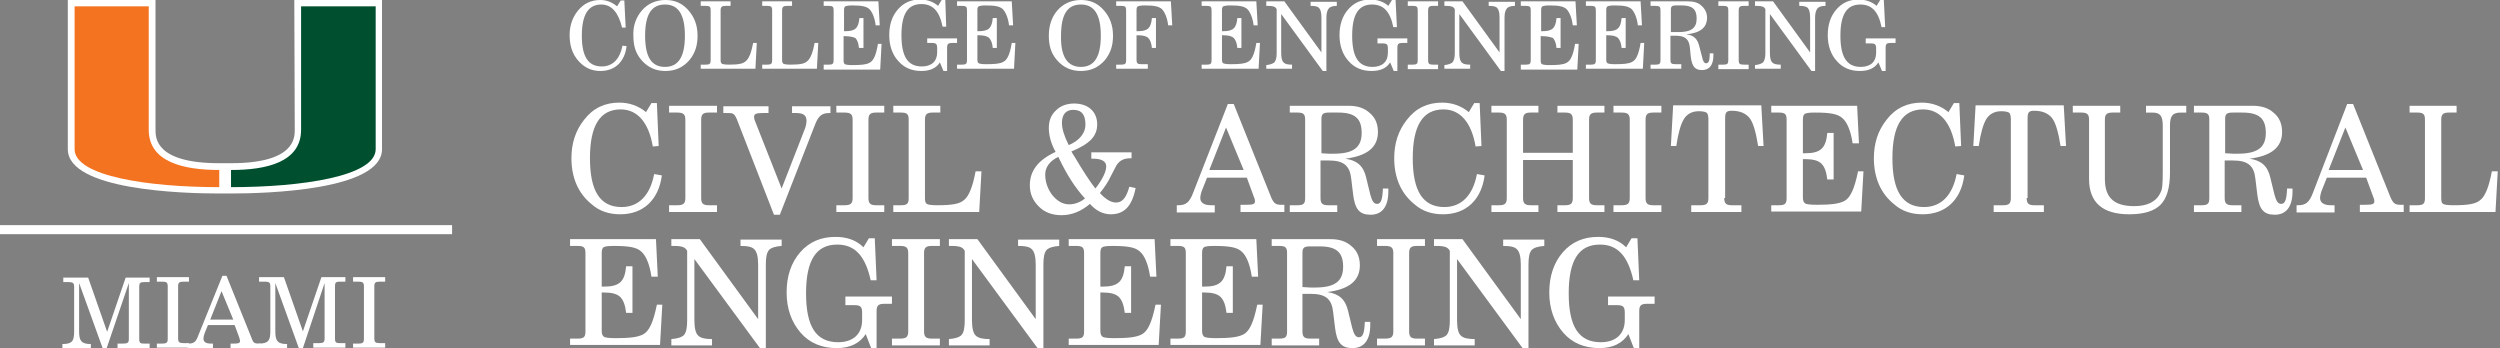 <?xml version="1.0" encoding="UTF-8"?>
<svg id="Layer_1" xmlns="http://www.w3.org/2000/svg" version="1.1" viewBox="0 0 553 77">
  <rect x="0" y="0" width="553" height="77" fill="#808080" stroke="none"/>
  <!-- Generator: Adobe Illustrator 29.1.0, SVG Export Plug-In . SVG Version: 2.1.0 Build 142)  -->
  <defs>
    <style>
      .st0 {
        fill: #005030;
      }

      .st1 {
        fill: #fff;
      }

      .st2 {
        fill: none;
        stroke: #fff;
        stroke-width: 2px;
      }

      .st3 {
        fill: #f37321;
      }
    </style>
  </defs>
  <path class="st1" d="M65.1,0l.1,28.7c0,1.8,0,7.4-14.1,7.4h-2.6c-14.1,0-14.1-5.6-14.1-7.4V0H15v33c0,9.1,25.6,9.8,33.4,9.8h2.7c7.8,0,33.4-.7,33.4-9.8V0h-19.4Z"/>
  <path class="st0" d="M66.6,28.7V1.4h16.5v31.6c0,6-16.4,8.4-32,8.4v-3.8c7.8,0,15.5-1.7,15.5-8.9"/>
  <path class="st3" d="M32.9,28.7V1.4h-16.4v31.6c0,6,16.4,8.4,32,8.4v-3.8c-7.8,0-15.6-1.7-15.6-8.9"/>
  <line class="st2" y1="50.8" x2="100" y2="50.8"/>
  <path class="st1" d="M17.5,73.3c0,2.1.5,2.8,2.6,2.8v.9h-6.3v-.9c2.2,0,2.6-.7,2.6-2.8v-9.9c0-.8-.3-1-1.2-1h-1.2v-1h5.5l4.2,12,4.1-12h5.3v1h-1.2c-.9,0-1.1.2-1.1,1v11.6c0,.9.3,1,1.1,1h1.2v1h-7.1v-1h1.3c.9,0,1.2-.2,1.2-1v-12.4l-4.9,14.4h-.9l-5.2-14.4s0,10.7,0,10.7Z"/>
  <path class="st1" d="M34.7,76h1.2c.9,0,1.2-.2,1.2-1v-11.7c0-.8-.3-1-1.2-1h-1.2v-1h7.1v1h-1.2c-.9,0-1.2.2-1.2,1v11.6c0,.8.3,1,1.2,1h1.2v1h-7.1v-.9Z"/>
  <path class="st1" d="M49,64.4l-2.5,6.3h5.1l-2.6-6.3ZM50.1,61l5.6,13.9c.3.9.6,1.1,1.5,1.1h.4v1h-6.6v-1h.8c.9,0,1.3-.1,1.3-.6,0-.2-.1-.4-.2-.8l-1-2.7h-5.9l-.7,1.7c-.2.5-.3,1-.3,1.3,0,.7.5,1.1,1.6,1.1h.5v1h-5.6v-1h.2c1.3,0,1.7-.5,2.2-1.9l5.3-13.1h.9Z"/>
  <path class="st1" d="M60.9,73.3c0,2.1.5,2.8,2.6,2.8v.9h-6.3v-1c2.2,0,2.6-.7,2.6-2.8v-9.9c0-.8-.3-1-1.2-1h-1.3v-1h5.5l4.2,12,4.1-12h5.3v1h-1.2c-.9,0-1.1.2-1.1,1v11.6c0,.9.3,1,1.1,1h1.2v1h-7.1v-1h1.3c.9,0,1.2-.2,1.2-1v-12.3l-4.8,14.4h-.9l-5.2-14.4s0,10.7,0,10.7Z"/>
  <path class="st1" d="M78.1,76h1.2c.9,0,1.2-.2,1.2-1v-11.7c0-.8-.3-1-1.2-1h-1.2v-1h7.1v1h-1.2c-.9,0-1.2.2-1.2,1v11.6c0,.8.3,1,1.2,1h1.2v1h-7.1v-.9Z"/>
  <path class="st1" d="M138.6,10.2c-.4,3.5-2.6,5.5-5.8,5.5-1.6,0-2.9-.5-4-1.4-1.9-1.6-2.8-3.7-2.8-6.5,0-2.1.6-3.9,1.8-5.4,1.3-1.6,2.9-2.4,5-2.4,1.4,0,2.6.5,3.7,1.4l.8-1.3h.8l.3,6h-.8c-.8-3.3-2.3-5.1-4.6-5.1-2.9,0-4.3,2.3-4.3,6.9s1.4,6.8,4.4,6.8c2.4,0,4-1.6,4.6-4.6l.9.1h0Z"/>
  <path class="st1" d="M142,2.3c1.3-1.5,3.1-2.3,5.2-2.3s3.7.7,5.1,2.3c1.3,1.5,2,3.3,2,5.6s-.6,3.9-1.8,5.4c-1.4,1.6-3.1,2.4-5.3,2.4s-3.9-.8-5.3-2.4c-1.3-1.5-1.8-3.2-1.8-5.4-.1-2.2.6-4.1,1.9-5.6h0ZM147.1,14.8c3,0,4.4-2.3,4.4-6.9s-1.4-6.9-4.4-6.9-4.4,2.2-4.4,6.9,1.4,6.9,4.4,6.9Z"/>
  <path class="st1" d="M155,15.3v-1h1.1c.9,0,1.1-.2,1.1-1V2.3c0-.8-.2-1-1.1-1h-1.1V.3h6.6v1h-1.1c-.8,0-1.1.2-1.1,1v11c0,.4.1.7.3.8s.7.2,1.5.2c2.2,0,3.2-.2,3.8-.8.7-.6,1.2-1.9,1.6-4h.8l-.3,5.7h-12.1v.1Z"/>
  <path class="st1" d="M168.6,15.3v-1h1.1c.9,0,1.1-.2,1.1-1V2.3c0-.8-.2-1-1.1-1h-1.1V.3h6.6v1h-1.1c-.8,0-1.1.2-1.1,1v11c0,.4.1.7.3.8s.7.2,1.5.2c2.2,0,3.2-.2,3.8-.8.7-.6,1.2-1.9,1.6-4h.8l-.3,5.7h-12.1v.1Z"/>
  <path class="st1" d="M182.2,15.3v-1h1.1c.9,0,1.1-.2,1.1-1V2.3c0-.8-.2-1-1.1-1h-1.1V.3h12.1l.3,5.3h-.9c-.2-1.7-.8-3-1.4-3.6-.7-.6-1.7-.8-3.8-.8-.8,0-1.3.1-1.5.2s-.3.4-.3.8v4.7h.3c2.2,0,2.9-.7,3.1-2.9h.9v6.6h-1c-.1-1.1-.4-1.8-.8-2.2-.5-.2-1.2-.4-2.3-.4h-.3v5.4c0,.4.1.7.3.8s.7.2,1.6.2c1.9,0,3.1-.1,3.8-.5.9-.4,1.5-1.7,1.9-4.2h.8l-.3,5.7h-12.5v-.1Z"/>
  <path class="st1" d="M205.1,9.5v-1h6.6v1h-1.1c-.8,0-1.1.2-1.1,1v5.2h-.8l-.8-1.9c-.8,1.3-2.2,1.9-4.1,1.9-2.1,0-3.8-.7-5.1-2.2-1.3-1.4-2-3.4-2-5.7s.6-4.2,1.9-5.7,2.9-2.2,4.9-2.2c1.6,0,3,.5,4,1.4L208.3,0h.8l.2,5.9h-.8c-.7-3.5-2.2-5-4.7-5-3,0-4.4,2.2-4.4,6.9s1.4,6.9,4.5,6.9c2.1,0,3.4-1.1,3.4-3.1v-1c0-.8-.2-1.1-1.1-1.1h-1.1,0Z"/>
  <path class="st1" d="M211.7,15.3v-1h1.1c.9,0,1.1-.2,1.1-1V2.3c0-.8-.2-1-1.1-1h-1.1V.3h12.1l.3,5.3h-.9c-.2-1.7-.8-3-1.4-3.6-.7-.6-1.7-.8-3.8-.8-.8,0-1.3.1-1.5.2s-.3.4-.3.8v4.7h.3c2.2,0,2.9-.7,3.1-2.9h.9v6.6h-.9c-.1-1.1-.4-1.8-.8-2.2s-1.2-.6-2.3-.6h-.3v5.4c0,.4.1.7.3.8s.7.2,1.6.2c1.9,0,3.1-.1,3.8-.5.9-.4,1.5-1.7,1.9-4.2h.8l-.3,5.7h-12.6v.1Z"/>
  <path class="st1" d="M233.9,2.3c1.3-1.5,3.1-2.3,5.2-2.3s3.7.7,5.1,2.3c1.3,1.5,2,3.3,2,5.6s-.6,3.9-1.8,5.4c-1.4,1.6-3.1,2.4-5.3,2.4s-3.9-.8-5.3-2.4c-1.3-1.5-1.8-3.2-1.8-5.4s.6-4.1,1.9-5.6h0ZM239.1,14.8c3,0,4.4-2.3,4.4-6.9s-1.4-6.9-4.4-6.9-4.4,2.2-4.4,6.9c-.1,4.6,1.4,6.9,4.4,6.9Z"/>
  <path class="st1" d="M246.9,15.3v-1h1.1c.9,0,1.1-.2,1.1-1V2.3c0-.8-.2-1-1.1-1h-1.1V.3h12.1l.3,5.3h-.9c-.2-1.7-.8-3-1.4-3.6-.7-.6-1.7-.8-3.8-.8-.8,0-1.3.1-1.5.2s-.3.4-.3.8v4.7h.3c2.2,0,2.9-.7,3.1-2.9h.9v6.6h-.9c-.1-1.1-.4-1.8-.8-2.2s-1.2-.6-2.3-.6h-.3v5.4c0,.8.2,1,1.1,1h1.4v1h-7v.1Z"/>
  <path class="st1" d="M265.8,15.3v-1h1.1c.9,0,1.1-.2,1.1-1V2.3c0-.8-.2-1-1.1-1h-1.1V.3h12.1l.3,5.3h-.9c-.2-1.7-.8-3-1.4-3.6-.7-.6-1.7-.8-3.8-.8-.8,0-1.3.1-1.5.2s-.3.4-.3.8v4.7h.3c2.2,0,2.9-.7,3.1-2.9h.9v6.6h-.9c-.1-1.1-.4-1.8-.8-2.2s-1.2-.6-2.3-.6h-.3v5.4c0,.4.1.7.3.8s.7.2,1.6.2c1.9,0,3.1-.1,3.8-.5.9-.4,1.5-1.7,1.9-4.2h.8l-.3,5.7h-12.6v.1Z"/>
  <path class="st1" d="M280.1,15.3v-.9c.9-.1,1.4-.3,1.8-.6.3-.4.5-1,.5-2V2c-.3-.5-.7-.7-1.9-.7h-.4V.3h4l8.2,11.3V3.9c0-1.1-.2-1.8-.5-2.1-.3-.4-1-.5-1.9-.5V.4h5.8v.9c-.9,0-1.5.2-1.8.6s-.5,1-.5,2v11.8h-.8l-9.2-12.6v8.6c0,1.1.2,1.8.5,2.1.4.4,1,.5,1.9.5v.9h-5.7v.1Z"/>
  <path class="st1" d="M304.7,9.5v-1h6.6v1h-1.1c-.8,0-1.1.2-1.1,1v5.2h-.8l-.8-1.9c-.8,1.3-2.2,1.9-4.1,1.9-2.1,0-3.8-.7-5.1-2.2-1.3-1.4-2-3.4-2-5.7s.6-4.2,1.9-5.7,2.9-2.2,4.9-2.2c1.6,0,3,.5,4,1.4L307.9,0h.8l.3,6h-.8c-.7-3.5-2.2-5-4.7-5-3,0-4.4,2.2-4.4,6.9s1.4,6.9,4.5,6.9c2.1,0,3.4-1.1,3.4-3.1v-1c0-.8-.2-1.1-1.1-1.1h-1.2v-.1Z"/>
  <path class="st1" d="M311.4,15.3v-1h1.1c.9,0,1.1-.2,1.1-1V2.3c0-.8-.2-1-1.1-1h-1.1V.3h6.7v1h-1.1c-.8,0-1.1.2-1.1,1v11c0,.8.2,1,1.1,1h1.1v1h-6.7Z"/>
  <path class="st1" d="M319.5,15.3v-.9c.9-.1,1.4-.3,1.8-.6.3-.4.5-1,.5-2V2c-.3-.5-.7-.7-1.9-.7h-.4V.3h4l8.2,11.3V3.9c0-1.1-.2-1.8-.5-2.1-.3-.4-1-.5-1.9-.5V.4h5.8v.9c-.9,0-1.5.2-1.8.6s-.5,1-.5,2v11.8h-.8l-9.2-12.6v8.6c0,1.1.2,1.8.5,2.1.4.4,1,.5,1.9.5v.9h-5.7v.1Z"/>
  <path class="st1" d="M336.4,15.3v-1h1.1c.9,0,1.1-.2,1.1-1V2.3c0-.8-.2-1-1.1-1h-1.1V.3h12.1l.3,5.3h-.9c-.2-1.7-.8-3-1.4-3.6-.7-.6-1.7-.8-3.8-.8-.8,0-1.3.1-1.5.2s-.3.4-.3.8v4.7h.3c2.2,0,2.9-.7,3.1-2.9h.9v6.6h-.9c-.1-1.1-.4-1.8-.8-2.2-.5-.2-1.3-.4-2.4-.4h-.3v5.4c0,.4.1.7.3.8s.7.2,1.6.2c1.9,0,3.1-.1,3.8-.5.9-.4,1.5-1.7,1.9-4.2h.8l-.3,5.7h-12.5v-.1Z"/>
  <path class="st1" d="M350.8,15.3v-1h1.1c.9,0,1.1-.2,1.1-1V2.3c0-.8-.2-1-1.1-1h-1.1V.3h12.1l.3,5.3h-.9c-.2-1.7-.8-3-1.4-3.6-.7-.6-1.7-.8-3.8-.8-.8,0-1.3.1-1.5.2s-.3.4-.3.8v4.7h.3c2.2,0,2.9-.7,3.1-2.9h.9v6.6h-.9c-.1-1.1-.4-1.8-.8-2.2s-1.2-.6-2.3-.6h-.3v5.4c0,.4.1.7.3.8s.7.2,1.6.2c1.9,0,3.1-.1,3.8-.5.9-.4,1.5-1.7,1.9-4.2h.8l-.3,5.7h-12.6v.1Z"/>
  <path class="st1" d="M365.1,15.3v-1h1.1c.9,0,1.1-.2,1.1-1V2.3c0-.8-.2-1-1.1-1h-1.1V.3h8.3c1.3,0,2.3.3,3,1,.8.7,1.2,1.6,1.2,2.6,0,2.2-1.5,3.4-4.6,3.7,1.7.2,2.5,1,2.9,2.7l.6,2.3c.2,1,.5,1.4.9,1.4.6,0,.8-.7.8-2.2h.8v.5c0,2.1-.9,3.2-2.5,3.2s-2.2-.8-2.5-2.9l-.2-2.1c-.2-1.9-1.1-2.6-3.2-2.6h-1.1v5.3c0,.8.2,1,1.1,1h1.3v1h-6.8v.1ZM369.6,7.1h1.7c2.8,0,4-.9,4-3s-1-2.9-3.3-2.9h-1.3c-.8,0-1.1.2-1.1.9v5h0Z"/>
  <path class="st1" d="M380.1,15.3v-1h1.1c.9,0,1.1-.2,1.1-1V2.3c0-.8-.2-1-1.1-1h-1.1V.3h6.7v1h-1.1c-.8,0-1.1.2-1.1,1v11c0,.8.2,1,1.1,1h1.1v1h-6.7Z"/>
  <path class="st1" d="M388.2,15.3v-.9c.9-.1,1.4-.3,1.8-.6.3-.4.5-1,.5-2V2c-.3-.5-.7-.7-1.9-.7h-.4V.3h4l8.2,11.3V3.9c0-1.1-.2-1.8-.5-2.1-.3-.4-1-.5-1.9-.5V.4h5.8v.9c-.9,0-1.5.2-1.8.6s-.5,1-.5,2v11.8h-.8l-9.2-12.6v8.6c0,1.1.2,1.8.5,2.1.4.4,1,.5,1.9.5v.9h-5.7v.1Z"/>
  <path class="st1" d="M412.7,9.5v-1h6.6v1h-1.1c-.8,0-1.1.2-1.1,1v5.2h-.8l-.8-1.9c-.8,1.3-2.2,1.9-4.1,1.9-2.1,0-3.8-.7-5.1-2.2-1.3-1.4-2-3.4-2-5.7s.6-4.2,1.9-5.7,2.9-2.2,4.9-2.2c1.6,0,3,.5,4,1.4L415.9,0h.8l.3,6h-.8c-.7-3.5-2.2-5-4.7-5-3,0-4.4,2.2-4.4,6.9s1.4,6.9,4.5,6.9c2.1,0,3.4-1.1,3.4-3.1v-1c0-.8-.2-1.1-1.1-1.1h-1.2v-.1Z"/>
  <path class="st1" d="M146.4,38.8c-.7,5.4-4.1,8.6-9.2,8.6-2.5,0-4.6-.7-6.3-2.2-3-2.4-4.5-5.9-4.5-10.2,0-3.3.9-6.1,2.8-8.5,2-2.6,4.6-3.8,7.8-3.8,2.2,0,4.2.7,5.9,2.1l1.2-2h1.2l.4,9.5-1.3.1c-.9-5.3-3.4-8.2-7.1-8.2-4.6,0-6.8,3.6-6.8,10.8s2.2,10.8,7,10.8c3.7,0,6.3-2.5,7.2-7.3l1.7.3h0Z"/>
  <path class="st1" d="M148,46.9v-1.5h1.8c1.4,0,1.8-.4,1.8-1.6v-17.3c0-1.2-.4-1.6-1.8-1.6h-1.8v-1.5h10.6v1.5h-1.8c-1.3,0-1.7.4-1.7,1.6v17.3c0,1.2.4,1.6,1.7,1.6h1.8v1.5h-10.6Z"/>
  <path class="st1" d="M172.5,47.5h-1.3l-8.2-21.1c-.3-.7-.5-1-.8-1.2-.2-.2-.7-.2-1.6-.2h-.6v-1.5h10v1.5h-1.2c-1.6,0-2,.2-2,.9,0,.3.1.7.3,1.1l5.8,14.7,5.1-13.1c.3-.7.4-1.4.4-1.9,0-1.2-.7-1.7-2.3-1.7h-.9v-1.5h8.5v1.5h-.2c-1.7,0-2.5.6-3.3,2.8,0,0-7.7,19.7-7.7,19.7Z"/>
  <path class="st1" d="M185,46.9v-1.5h1.8c1.4,0,1.8-.4,1.8-1.6v-17.3c0-1.2-.4-1.6-1.8-1.6h-1.8v-1.5h10.6v1.5h-1.8c-1.3,0-1.7.4-1.7,1.6v17.3c0,1.2.4,1.6,1.7,1.6h1.8v1.5h-10.6Z"/>
  <path class="st1" d="M197.6,46.9v-1.5h1.7c1.4,0,1.7-.4,1.7-1.6v-17.3c0-1.2-.3-1.6-1.7-1.6h-1.7v-1.5h10.4v1.5h-1.7c-1.3,0-1.7.4-1.7,1.6v17.3c0,.7.1,1.1.4,1.3s1.1.3,2.3.3c3.4,0,5-.3,6-1.2,1.1-.9,1.9-3.1,2.5-6.3h1.3l-.5,9h-19Z"/>
  <path class="st1" d="M251.2,41.6c-.8,4-2.5,5.8-5.5,5.8-1.7,0-3.3-.8-4.6-2.3-2,1.7-4.1,2.5-6.3,2.5-2,0-3.7-.6-5-1.9s-2-2.8-2-4.7c0-3.2,1.8-5.6,5.7-7.4-1-1.8-1.5-3.6-1.5-5.3,0-1.6.5-2.9,1.6-3.9,1-1,2.4-1.5,4-1.5,3.1,0,5.1,1.8,5.1,4.6,0,2.6-1.6,4.3-5.7,6,.1.2.3.6.6,1,2,3.4,3.6,5.8,4.7,7.2,1.5-1.9,2.4-3.7,2.4-4.9,0-1.1-1-1.7-2.9-1.7h-.4v-1.4h8.9v1.3c-1.7,0-2.5.4-3.3,1.5l-1.2,2.3c-.7,1.5-1.6,2.8-2.5,3.9,1.4,1.5,2.5,2.1,3.6,2.1,1.4,0,2.3-1.2,2.9-3.5,0,0,1.4.3,1.4.3ZM234.1,34.7c-1.9.9-2.9,2.3-2.9,3.9,0,1.7.6,3.3,1.6,4.6,1.1,1.3,2.3,2,3.7,2,1.3,0,2.5-.5,3.5-1.3-2.2-2.4-4-5.2-5.9-9.2h0ZM240.1,27.6c0-2.2-.8-3.3-2.7-3.3-1.6,0-2.5,1-2.5,2.9,0,1.3.5,2.9,1.5,4.9,2.4-1,3.7-2.7,3.7-4.5Z"/>
  <path class="st1" d="M271.6,23h1.3l8.3,20.7c.6,1.3,1,1.6,2.2,1.6h.7v1.6h-9.7v-1.6h1.2c1.7,0,2-.2,2-.8,0-.3-.1-.7-.3-1.1l-1.5-4.1h-8.8l-1,2.5c-.3.7-.5,1.5-.5,2,0,1,.8,1.6,2.4,1.6h.8v1.6h-8.4v-1.6h.3c1.7,0,2.5-.6,3.3-2.7l7.7-19.7ZM275.1,37.6l-3.9-9.4-3.7,9.4h7.6Z"/>
  <path class="st1" d="M285.3,46.9v-1.5h1.7c1.4,0,1.7-.4,1.7-1.6v-17.3c0-1.2-.3-1.6-1.7-1.6h-1.7v-1.5h13c2,0,3.5.5,4.7,1.6,1.2,1,1.8,2.4,1.8,4.2,0,3.4-2.4,5.3-7.2,5.9,2.6.4,4,1.6,4.6,4.2l.9,3.7c.4,1.5.8,2.1,1.5,2.1.9,0,1.2-1,1.3-3.4h1.2v.7c0,3.3-1.4,5.1-3.9,5.1s-3.5-1.2-3.9-4.6l-.4-3.3c-.3-3-1.7-4.1-5-4.1h-1.8v8.3c0,1.2.4,1.6,1.7,1.6h2v1.5h-10.5ZM292.3,33.9l1.6.1h1.1c4.4,0,6.2-1.4,6.2-4.6s-1.5-4.5-5.2-4.5h-2c-1.3,0-1.7.3-1.7,1.4v7.6Z"/>
  <path class="st1" d="M328.4,38.8c-.7,5.4-4.1,8.6-9.2,8.6-2.5,0-4.6-.7-6.3-2.2-3-2.4-4.5-5.9-4.5-10.2,0-3.3.9-6.1,2.8-8.5,2-2.6,4.6-3.8,7.8-3.8,2.2,0,4.2.7,5.9,2.1l1.2-2h1.2l.4,9.5-1.3.1c-.9-5.3-3.4-8.2-7.1-8.2-4.6,0-6.8,3.6-6.8,10.8s2.2,10.8,7,10.8c3.7,0,6.3-2.5,7.2-7.3l1.7.3h0Z"/>
  <path class="st1" d="M329.9,46.9v-1.5h1.7c1.3,0,1.7-.4,1.7-1.6v-17.3c0-1.2-.4-1.6-1.7-1.6h-1.7v-1.5h10.4v1.5h-1.7c-1.3,0-1.7.4-1.7,1.6v7.3h11v-7.3c0-1.2-.4-1.6-1.7-1.6h-1.7v-1.5h10.4v1.5h-1.7c-1.3,0-1.7.4-1.7,1.6v17.3c0,1.2.4,1.6,1.7,1.6h1.7v1.5h-10.4v-1.5h1.7c1.3,0,1.7-.4,1.7-1.6v-8.4h-11v8.4c0,1.2.4,1.6,1.7,1.6h1.7v1.5h-10.4Z"/>
  <path class="st1" d="M356.9,46.9v-1.5h1.8c1.4,0,1.8-.4,1.8-1.6v-17.3c0-1.2-.4-1.6-1.8-1.6h-1.8v-1.5h10.6v1.5h-1.8c-1.3,0-1.7.4-1.7,1.6v17.3c0,1.2.4,1.6,1.7,1.6h1.8v1.5h-10.6Z"/>
  <path class="st1" d="M381.4,43.8c0,1.2.4,1.6,1.7,1.6h2.1v1.5h-11.1v-1.5h2.1c1.3,0,1.7-.4,1.7-1.6v-17.4c0-.7-.1-1.1-.3-1.4-.2-.2-.8-.4-1.8-.4-1.5,0-2.6.6-3.3,1.7s-1.3,3.2-1.7,6h-1.2l.5-9h19.5l.5,9h-1.2c-.5-3.1-1.1-5.2-1.9-6.2s-2.1-1.6-3.9-1.6c-1.2,0-1.5.3-1.5,1.7v17.6h-.2Z"/>
  <path class="st1" d="M391.8,46.9v-1.5h1.7c1.4,0,1.7-.4,1.7-1.6v-17.3c0-1.2-.3-1.6-1.7-1.6h-1.7v-1.5h19l.4,8.3h-1.4c-.4-2.7-1.2-4.7-2.3-5.6-1-.9-2.7-1.2-6-1.2-1.3,0-2,.1-2.3.3s-.4.7-.4,1.3v7.4h.5c3.4,0,4.6-1.1,4.9-4.5h1.4v10.3h-1.4c-.2-1.7-.6-2.8-1.3-3.5s-1.9-1-3.6-1h-.5v8.5c0,.7.2,1.1.5,1.3s1.2.3,2.6.3c3,0,4.8-.2,6-.8,1.4-.7,2.3-2.7,3.1-6.6h1.2l-.5,8.9h-19.9v.1Z"/>
  <path class="st1" d="M434.5,38.8c-.7,5.4-4.1,8.6-9.2,8.6-2.5,0-4.6-.7-6.3-2.2-3-2.4-4.5-5.9-4.5-10.2,0-3.3.9-6.1,2.8-8.5,2-2.6,4.6-3.8,7.8-3.8,2.2,0,4.2.7,5.9,2.1l1.2-2h1.2l.4,9.5-1.3.1c-.9-5.3-3.4-8.2-7.1-8.2-4.6,0-6.8,3.6-6.8,10.8s2.2,10.8,7,10.8c3.7,0,6.3-2.5,7.2-7.3l1.7.3h0Z"/>
  <path class="st1" d="M448.3,43.8c0,1.2.4,1.6,1.7,1.6h2.1v1.5h-11.1v-1.5h2.1c1.3,0,1.7-.4,1.7-1.6v-17.4c0-.7-.1-1.1-.3-1.4-.2-.2-.8-.4-1.8-.4-1.5,0-2.6.6-3.3,1.7s-1.3,3.2-1.7,6h-1.2l.5-9h19.5l.5,9h-1.2c-.5-3.1-1.1-5.2-1.9-6.2s-2.1-1.6-3.9-1.6c-1.2,0-1.5.3-1.5,1.7v17.6h-.2Z"/>
  <path class="st1" d="M458.5,23.4h10.5v1.5h-1.7c-1.3,0-1.7.4-1.7,1.6v13.1c0,4.1,2,6,6.5,6,2.9,0,4.9-1,5.8-3,.4-.7.5-1.8.5-4.5v-10.3c0-2.2-.6-2.9-2.3-2.9h-1.4v-1.5h8.9v1.5h-1.2c-1.8,0-2.4.7-2.4,2.9v10.4c0,3.3-.7,5.7-2.1,7.1s-3.7,2.1-6.9,2.1c-5.9,0-8.9-2.6-8.9-7.8v-13.1c0-1.2-.4-1.6-1.7-1.6h-1.9v-1.5h0Z"/>
  <path class="st1" d="M485.3,46.9v-1.5h1.7c1.4,0,1.7-.4,1.7-1.6v-17.3c0-1.2-.3-1.6-1.7-1.6h-1.7v-1.5h13c2,0,3.5.5,4.7,1.6,1.2,1,1.8,2.4,1.8,4.2,0,3.4-2.4,5.3-7.2,5.9,2.6.4,4,1.6,4.6,4.2l.9,3.7c.4,1.5.8,2.1,1.5,2.1.9,0,1.2-1,1.3-3.4h1.2v.7c0,3.3-1.4,5.1-3.9,5.1s-3.5-1.2-3.9-4.6l-.4-3.3c-.3-3-1.7-4.1-5-4.1h-1.8v8.3c0,1.2.4,1.6,1.7,1.6h2v1.5h-10.5ZM492.3,33.9l1.6.1h1.1c4.4,0,6.2-1.4,6.2-4.6s-1.5-4.5-5.2-4.5h-2.1c-1.3,0-1.7.3-1.7,1.4v7.6h.1Z"/>
  <path class="st1" d="M519.2,23h1.3l8.3,20.7c.6,1.3,1,1.6,2.2,1.6h.7v1.6h-9.7v-1.6h1.2c1.7,0,2-.2,2-.8,0-.3-.1-.7-.3-1.1l-1.5-4.1h-8.7l-1,2.5c-.3.7-.5,1.5-.5,2,0,1,.8,1.6,2.4,1.6h.8v1.6h-8.4v-1.6h.3c1.7,0,2.5-.6,3.3-2.7l7.6-19.7ZM522.7,37.6l-3.9-9.4-3.7,9.4h7.6Z"/>
  <path class="st1" d="M533,46.9v-1.5h1.7c1.4,0,1.7-.4,1.7-1.6v-17.3c0-1.2-.3-1.6-1.7-1.6h-1.7v-1.5h10.4v1.5h-1.7c-1.3,0-1.7.4-1.7,1.6v17.3c0,.7.1,1.1.4,1.3s1.1.3,2.3.3c3.4,0,5-.3,6-1.2,1.1-.9,1.9-3.1,2.5-6.3h1.3l-.5,9h-19Z"/>
  <path class="st1" d="M126.1,76.4v-1.5h1.7c1.4,0,1.7-.4,1.7-1.6v-17.3c0-1.2-.3-1.6-1.7-1.6h-1.7v-1.5h19l.4,8.3h-1.4c-.4-2.7-1.2-4.7-2.3-5.6-1-.9-2.7-1.2-6-1.2-1.3,0-2,.1-2.3.3s-.4.7-.4,1.3v7.4h.5c3.4,0,4.6-1.1,4.9-4.5h1.4v10.3h-1.4c-.2-1.7-.6-2.8-1.3-3.5s-1.9-1-3.6-1h-.5v8.5c0,.7.2,1.1.5,1.3s1.2.3,2.6.3c3,0,4.8-.2,6-.8,1.4-.7,2.3-2.7,3.1-6.6h1.2l-.5,8.9h-19.9v.1Z"/>
  <path class="st1" d="M148.5,76.4v-1.4c1.4-.1,2.3-.4,2.8-.9.5-.6.7-1.6.7-3.2v-15.4c-.4-.8-1.1-1.1-2.9-1.1h-.6v-1.5h6.3l12.9,17.7v-12.1c0-1.7-.3-2.8-.8-3.3-.5-.6-1.5-.8-3.1-.8v-1.4h9.1v1.4c-1.4.1-2.3.4-2.8.9-.5.6-.7,1.6-.7,3.2v18.5h-1.3l-14.5-19.7v13.6c0,1.7.3,2.8.8,3.3.6.6,1.6.8,3.1.8v1.4h-9Z"/>
  <path class="st1" d="M187,67.2v-1.6h10.3v1.6h-1.7c-1.3,0-1.7.4-1.7,1.6v8.2h-1.2l-1.2-3.1c-1.3,2-3.4,3.1-6.4,3.1-3.3,0-6-1.1-8-3.4s-3.1-5.3-3.1-8.9,1-6.6,3-8.9,4.6-3.4,7.8-3.4c2.5,0,4.6.7,6.2,2.3l1.2-2h1.3l.4,9.3h-1.3c-1.2-5.4-3.5-7.9-7.4-7.9-4.7,0-6.9,3.5-6.9,10.8s2.2,10.8,7.1,10.8c3.3,0,5.3-1.8,5.3-4.9v-1.6c0-1.3-.3-1.7-1.7-1.7h-2v-.3Z"/>
  <path class="st1" d="M197.3,76.4v-1.5h1.8c1.4,0,1.8-.4,1.8-1.6v-17.3c0-1.2-.4-1.6-1.8-1.6h-1.8v-1.5h10.6v1.5h-1.8c-1.3,0-1.7.4-1.7,1.6v17.3c0,1.2.4,1.6,1.7,1.6h1.8v1.5h-10.6Z"/>
  <path class="st1" d="M209.9,76.4v-1.4c1.4-.1,2.3-.4,2.8-.9.5-.6.7-1.6.7-3.2v-15.4c-.4-.8-1.1-1.1-2.9-1.1h-.6v-1.5h6.3l12.9,17.7v-12.1c0-1.7-.3-2.8-.8-3.3-.5-.6-1.5-.8-3.1-.8v-1.4h9.1v1.4c-1.4.1-2.3.4-2.8.9-.5.6-.7,1.6-.7,3.2v18.5h-1.3l-14.5-19.7v13.6c0,1.7.3,2.8.8,3.3.6.6,1.6.8,3.1.8v1.4h-9Z"/>
  <path class="st1" d="M236.4,76.4v-1.5h1.7c1.4,0,1.7-.4,1.7-1.6v-17.3c0-1.2-.3-1.6-1.7-1.6h-1.7v-1.5h19l.4,8.3h-1.4c-.4-2.7-1.2-4.7-2.3-5.6-1-.9-2.7-1.2-6-1.2-1.3,0-2,.1-2.3.3s-.4.7-.4,1.3v7.4h.5c3.4,0,4.6-1.1,4.9-4.5h1.4v10.3h-1.4c-.2-1.7-.6-2.8-1.3-3.5s-1.9-1-3.6-1h-.5v8.5c0,.7.2,1.1.5,1.3s1.2.3,2.6.3c3,0,4.8-.2,6-.8,1.4-.7,2.3-2.7,3.1-6.6h1.2l-.5,8.9h-19.9v.1Z"/>
  <path class="st1" d="M258.9,76.4v-1.5h1.7c1.4,0,1.7-.4,1.7-1.6v-17.3c0-1.2-.3-1.6-1.7-1.6h-1.7v-1.5h19l.4,8.3h-1.4c-.4-2.7-1.2-4.7-2.3-5.6-1-.9-2.7-1.2-6-1.2-1.3,0-2,.1-2.3.3s-.4.7-.4,1.3v7.4h.5c3.4,0,4.6-1.1,4.9-4.5h1.4v10.3h-1.4c-.2-1.7-.6-2.8-1.3-3.5s-1.9-1-3.6-1h-.5v8.5c0,.7.2,1.1.5,1.3s1.2.3,2.6.3c3,0,4.8-.2,6-.8,1.4-.7,2.3-2.7,3.1-6.6h1.2l-.5,8.9h-19.9v.1Z"/>
  <path class="st1" d="M281.3,76.4v-1.5h1.7c1.4,0,1.7-.4,1.7-1.6v-17.3c0-1.2-.3-1.6-1.7-1.6h-1.7v-1.5h13c2,0,3.5.5,4.7,1.6,1.2,1,1.8,2.4,1.8,4.2,0,3.4-2.4,5.3-7.2,5.9,2.6.4,4,1.6,4.6,4.2l.9,3.7c.4,1.5.8,2.1,1.5,2.1.9,0,1.2-1,1.3-3.4h1.2v.7c0,3.3-1.4,5.1-3.9,5.1s-3.5-1.2-3.9-4.6l-.4-3.3c-.3-3-1.7-4.1-5-4.1h-1.8v8.3c0,1.2.4,1.6,1.7,1.6h2v1.5h-10.5ZM288.2,63.5l1.6.1h1.1c4.4,0,6.2-1.4,6.2-4.6s-1.5-4.5-5.2-4.5h-2.1c-1.3,0-1.7.3-1.7,1.4v7.6h.1Z"/>
  <path class="st1" d="M304.6,76.4v-1.5h1.8c1.4,0,1.8-.4,1.8-1.6v-17.3c0-1.2-.4-1.6-1.8-1.6h-1.8v-1.5h10.6v1.5h-1.8c-1.3,0-1.7.4-1.7,1.6v17.3c0,1.2.4,1.6,1.7,1.6h1.8v1.5h-10.6Z"/>
  <path class="st1" d="M317.2,76.4v-1.4c1.4-.1,2.3-.4,2.8-.9.5-.6.7-1.6.7-3.2v-15.4c-.4-.8-1.1-1.1-2.9-1.1h-.6v-1.5h6.3l12.9,17.7v-12.1c0-1.7-.3-2.8-.8-3.3-.5-.6-1.5-.8-3.1-.8v-1.4h9.1v1.4c-1.4.1-2.3.4-2.8.9-.5.6-.7,1.6-.7,3.2v18.5h-1.3l-14.5-19.7v13.6c0,1.7.3,2.8.8,3.3.6.6,1.6.8,3.1.8v1.4h-9Z"/>
  <path class="st1" d="M355.7,67.2v-1.6h10.3v1.6h-1.7c-1.3,0-1.7.4-1.7,1.6v8.2h-1.2l-1.2-3.1c-1.3,2-3.4,3.1-6.4,3.1-3.3,0-6-1.1-8-3.4s-3.1-5.3-3.1-8.9,1-6.6,3-8.9,4.6-3.4,7.8-3.4c2.5,0,4.6.7,6.2,2.3l1.2-2h1.3l.4,9.3h-1.3c-1.2-5.4-3.5-7.9-7.4-7.9-4.7,0-6.9,3.5-6.9,10.8s2.2,10.8,7.1,10.8c3.3,0,5.3-1.8,5.3-4.9v-1.6c0-1.3-.3-1.7-1.7-1.7h-2v-.3Z"/>
</svg>